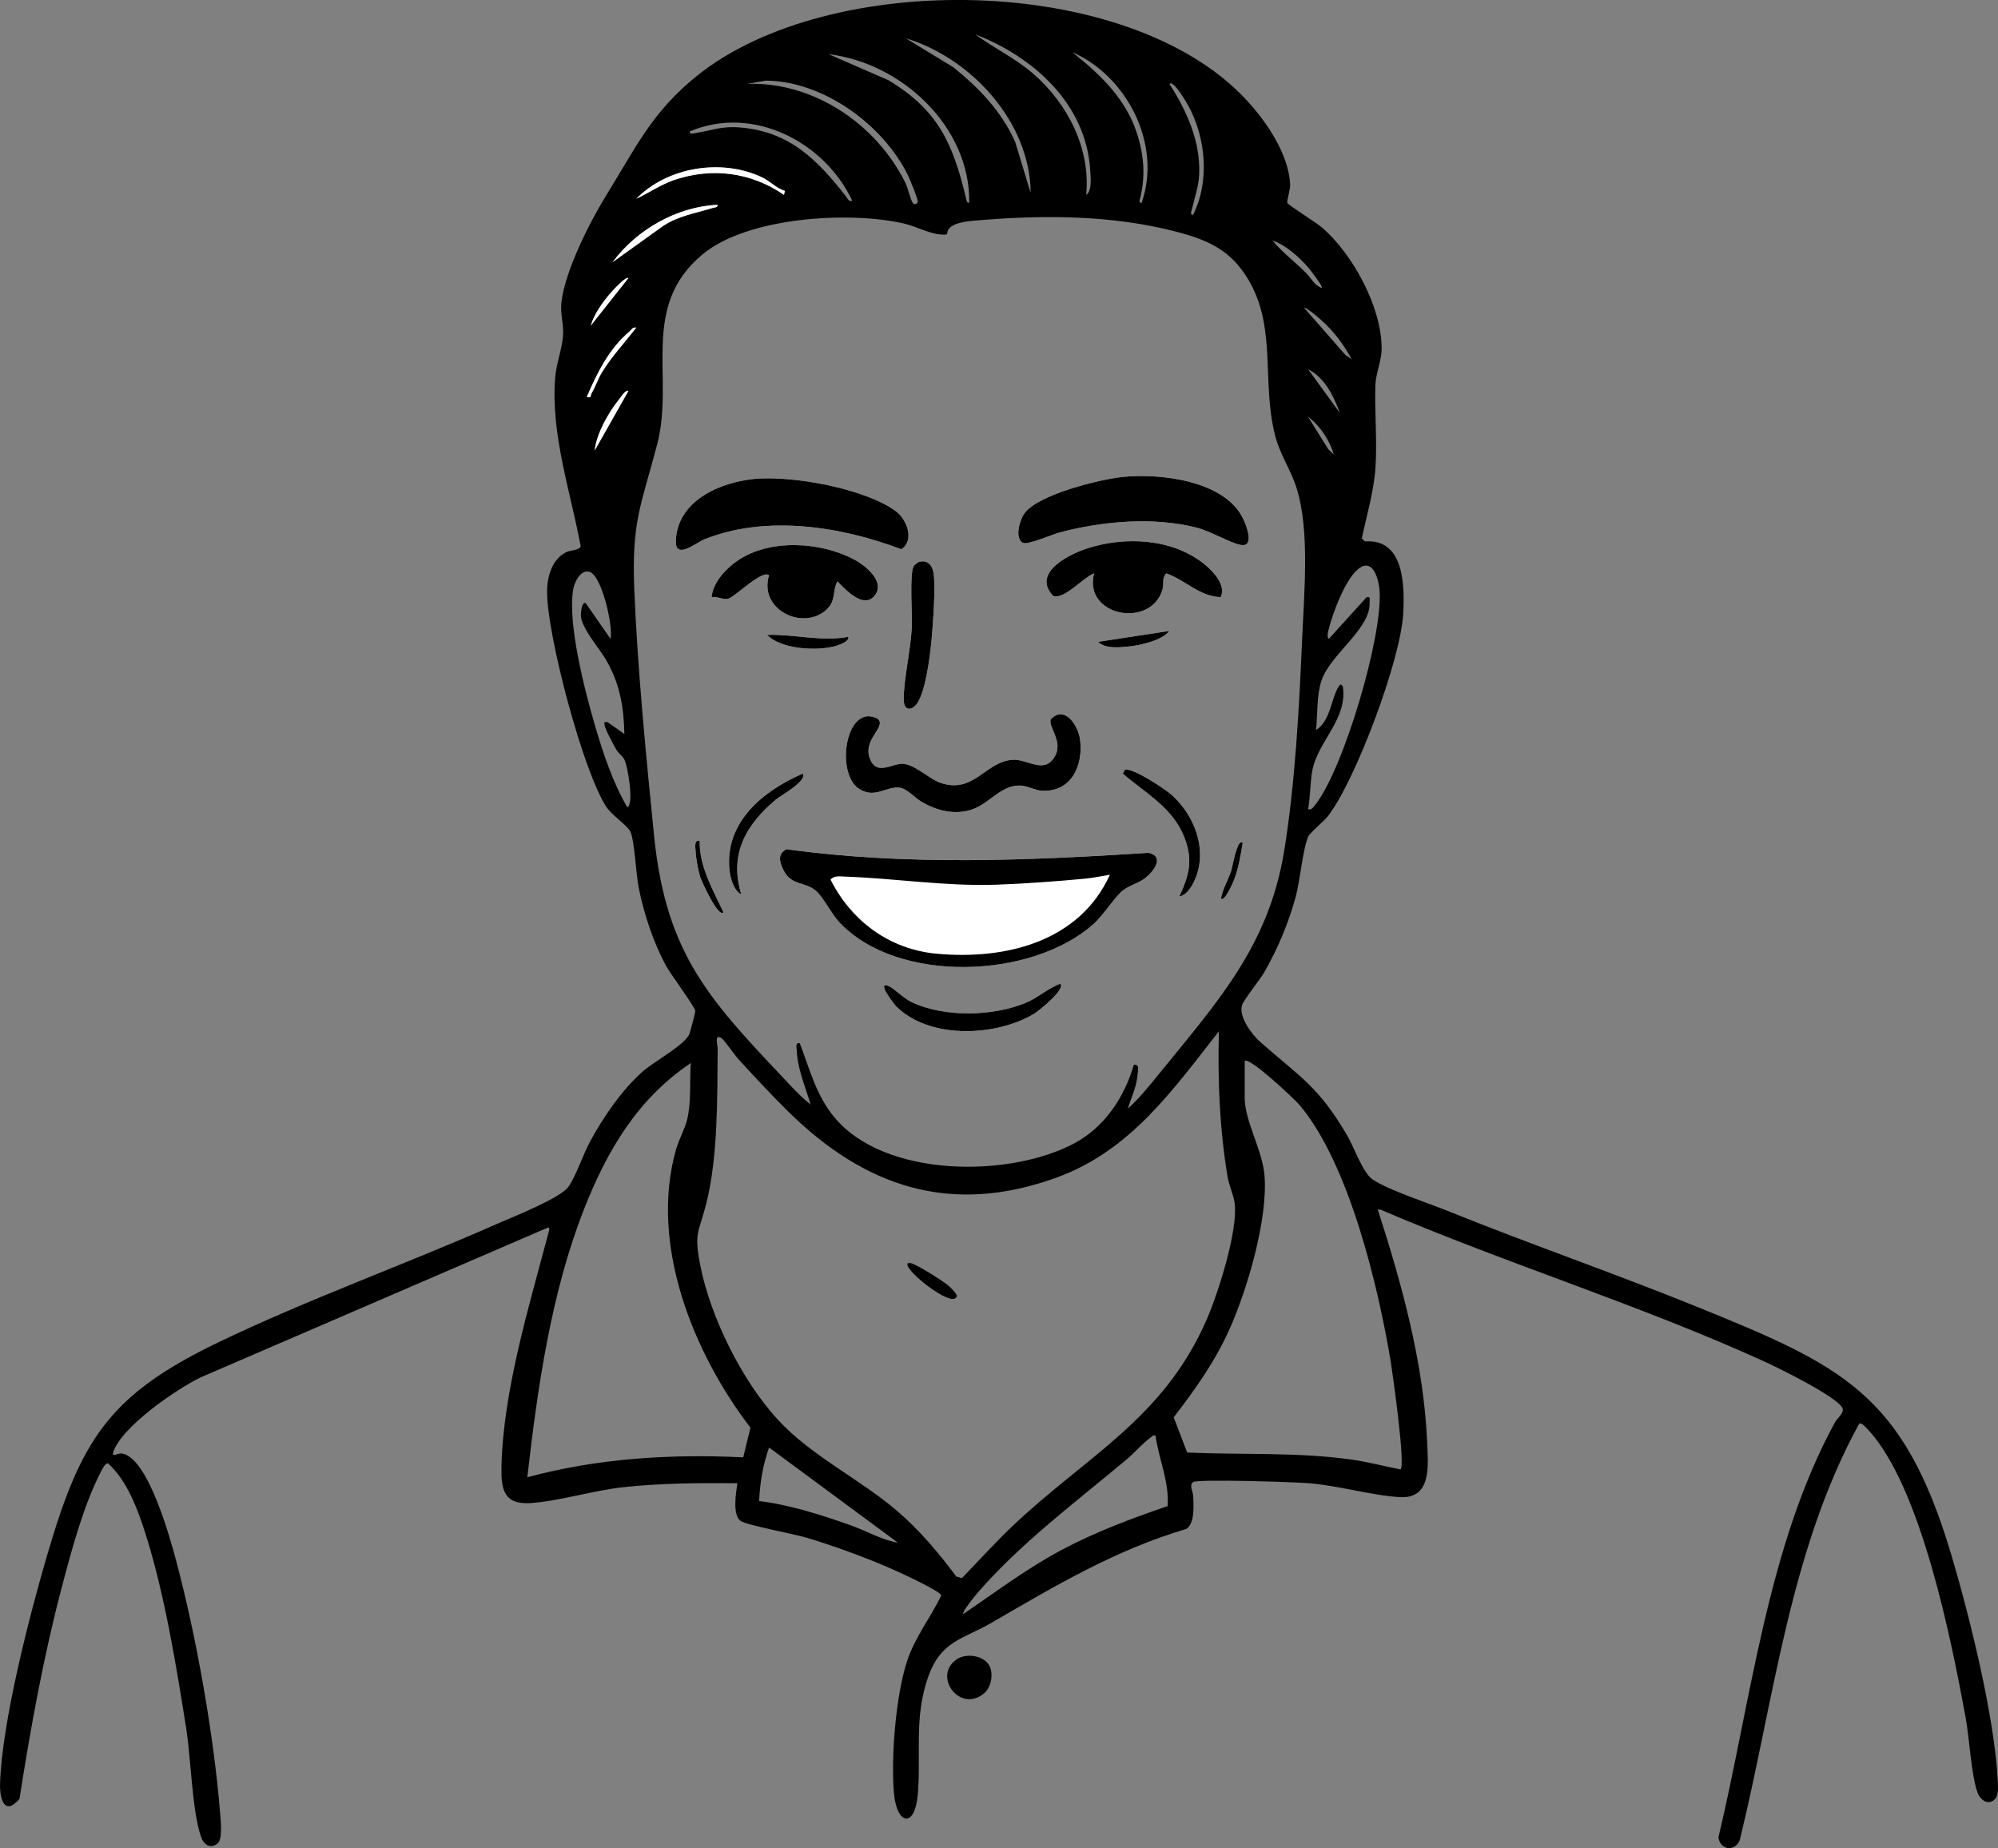 <?xml version="1.0" encoding="UTF-8"?>
<svg id="Layer_1" data-name="Layer 1" xmlns="http://www.w3.org/2000/svg" viewBox="0 0 1008.17 932.41">
  <rect x="0" y="0" width="1008.17" height="932.41" fill="#808080" stroke="none"/>
  <defs>
    <style>
      .cls-1 {
        fill: #fff;
      }
    </style>
  </defs>
  <path d="M628.45,49.93c10.26,10.92,21.75,27.51,22.54,43.03.14,2.77-1.81,8.57-1.42,9.4.56,1.2,14.73,10.03,17.51,12.43,15.54,13.41,30.1,40.2,30.08,61.01,0,5.96-2.93,12.83-3.13,18.05-.53,13.66.95,28.02.03,41.94-.81,12.14-4.42,24.05-6.91,35.89l1.57,1.48c19.94-1.51,20.09,22.42,19.3,36.7-1.27,22.97-23.87,83.65-37.98,101.93-1.99,2.57-8.95,8.15-9.91,10.3-2.73,6.1-4.14,22.35-6.35,30.44-3.59,13.12-9.12,26.33-15.91,38.09-2.12,3.67-10.51,14.06-11.21,16.65-1.61,5.97,5.15,14.84,9.39,18.56,20.32,17.84,29.2,22.27,43.82,47.18,3.45,5.88,7.75,18.74,12.86,22.14,7.88,5.25,28.24,11.94,38.09,15.91,41.12,16.61,83.13,31.13,124.24,47.76,74.76,30.25,105.25,44.03,129.51,125.49,9.34,31.35,21.98,82.41,23.49,114.5.16,3.35.71,8.4-3.02,10.02-3.3,1.43-6.26-1.66-7.3-4.69-3.16-9.2-4-27.32-5.98-38.02-7.19-38.91-22.46-116.11-49.17-144.83-.76-.82-3.27-3.86-4.49-2.98-35.2,64.14-43.03,139.92-60.28,210.23-2.64,5.99-10,4.7-10.71-1.6,16.36-68.51,24.67-146.97,58.78-209.33,1.13-2.07,4.92-4.89,3.75-7.28-2.78-5.67-31.9-20.01-38.88-23.2-62.68-28.64-130.67-49.61-194.17-76.85-1.95.06-1.52-.47-1.03,1.03,11.83,36.74,22.81,76.64,24.51,115.5.52,11.89,2.7,29.34-13.52,28.53-13.61-.68-31.16-5.83-45.98-7.03-7.04-.57-56.11-2.21-58.54-.56-2.14,1.44-.02,5,.05,7.07.16,4.72.9,13.65-3.45,16.54-35.75,10.59-66.1,28.65-97.88,47.12-14.97,8.7-25.85,9.11-32.42,27.58-7.28,20.49-3.44,39.3-5.27,59.73-1.48,16.47-10.54,15.09-11.97-1-1.61-18.1.92-49.16,6.52-66.44,4.08-12.56,11.8-21.83,17.31-33.41-.46-2.44-24.23-13.15-28.18-14.81-12.2-5.12-27.01-10.54-39.68-14.32-6.22-1.86-30.34-6.35-33.3-8.44-4.36-3.07-2.35-14.44-1.69-19.06-19.18-.16-38.41-.05-57.49,2-15.12,1.63-32.77,7.12-46.97,8.03-13.48.86-14.84-7.06-14.57-18.58.89-38.3,13.89-80.58,23.6-117.4.23-.88,1.07-3.08-.07-3.07l-175.37,75.64c-12.14,5.89-40.13,25.01-44.11,37.9-.81,2.61,2.46.18,4.39.47,13.16,1.98,24.23,42.32,27.31,53.79,10.26,38.27,19.09,88.24,22.28,127.72.28,3.49,1.33,13.11-1.26,15.22-3.73,3.04-7.12.57-8.46-3.5-4.52-13.69-4.97-39.15-7.41-54.59-4.95-31.31-10.87-67.57-20.37-97.63-3.95-12.5-9.25-27.09-19.03-35.98-1.42-.55-3.45,3.83-4.01,4.94-8.61,17.06-14.27,38.3-19.17,56.83-9.35,35.32-15.88,71.36-21.53,107.47-7.62,8.87-10.05.03-9.8-7.8.99-30.94,14.63-83.89,23.55-114.45,16.99-58.2,30.72-81.14,86.14-107.86,45.35-21.87,94.74-39.5,141.03-59.97,7.95-3.52,32.16-12.99,36.15-18.85s7.31-16.26,11-23c6.77-12.39,15.64-25.36,26.16-34.84,5.81-5.24,21.55-13.51,23.81-19.19.51-1.29,3.06-11.03,2.96-11.63-.35-2.21-12.59-18.63-14.93-23-6.26-11.66-10.82-25.51-13.51-38.49-1.54-7.43-2.08-23.45-4.23-28.77-1.25-3.09-9.39-8.26-12.28-12.72-11.85-18.32-29.76-86.33-29.84-108.25-.03-7.73,2.39-16.58,9.77-20.22,2.08-1.02,6.6-.9,7.2-2.85-5.17-27.86-15.05-56.14-12.92-84.87.52-7,3.44-14.54,3.97-21.02s-1.54-11.3-.73-17.74c2.01-15.88,14.4-40.37,22.91-54.08,14.68-23.66,22.63-41.31,45.36-59.64,66.71-53.8,217.18-51.91,276.86,11.6ZM548.07,98.31c3.09-1.86,2.24-9.17,2.03-12.54-2.08-33.37-28.64-57.11-58.04-68.45,9.53,6.98,20.52,12.19,29.47,20.02,17.25,15.08,28.81,37.59,26.54,60.97ZM520.05,97.3c-.24-35.68-29.96-68.01-62.98-77.99l23.91,14.58c12.97,10.41,24.45,22.35,31.27,37.73l7.81,25.68ZM576.05,102.3c10.3-29.23-7.17-63.79-34.99-75.98,14.79,11.78,27.93,24.32,33.32,43.17,2.94,10.28,3.44,19.45,1.12,29.77-.23,1.02-1.33,3.26.55,3.04ZM489.05,102.3c.64-38.43-34.31-70.64-70.98-74.98l30.3,13.18c25.09,15.13,32.39,31.96,38.98,59.03.24,1,.29,3.01,1.7,2.77ZM377.07,42.3c33.58-1.09,65.02,20.29,79.71,49.8,1.38,2.78,2.52,8.4,3.78,10.22,1.02,1.48,2.35.27,2.51-.53.24-1.21-3.91-11.27-4.83-13.16-12.45-25.57-42.73-47.8-71.84-47.95l-9.33,1.61ZM602.05,108.3c8.43-16.73,6.45-38.8-2.47-55.01-.72-1.3-7.37-13.07-9.52-10.97,8.71,13.5,15.73,28.98,15.04,45.54-.26,6.16-2.27,11.66-3.59,17.41-.23,1.02-1.34,3.26.54,3.04ZM430.06,101.3c-14.02-29.88-50.43-48.48-81.99-34.98-.24,1.8,2.17.91,3.24.74,8.38-1.31,12.73-3.55,22.24-2.74,25.13,2.16,38.88,16.38,53.29,34.71.95,1.2,1.14,2.72,3.22,2.27ZM396.06,96.33c-4.37-1.39-7.54-4.97-11.62-6.9-20.36-9.6-47.69-5.22-63.38,10.87,6.5-3.03,12.14-7.08,19.04-9.45,19.05-6.54,38.94-3.95,55.47,7.45l.48-1.97ZM362.06,103.32c-20.64.98-40.8,12.53-52.99,28.98l25.33-18.16c7.8-5.24,16.3-6.46,24.88-9.13,1.04-.32,3.02-.26,2.78-1.69ZM569.07,559.31c5.49-4.84,10.32-10.81,14.96-16.53,29.59-36.5,55.97-64.94,63.89-113.11,5.62-34.18,7.66-73.14,9.15-107.85.96-22.5,3.89-53.92-2.73-75.29-2.89-9.34-8.5-17.13-10.99-27.01-6.83-27.12.98-54.29-13.49-78.51-8.78-14.69-19.96-19.81-35.98-24.02-33.1-8.71-68.44-8.63-102.31-5.66-4.37.38-13.77,1.3-13.65,6.83l-1.32.24c-7.23.01-13.56-4.02-20.5-5.63-27.58-6.37-78.94-3.28-101.56,15.52-32.01,26.59-14.02,61.98-22.97,96.03-8.14,30.99-12.93,38.78-11.5,73.48,1.63,39.61,5.99,84.36,9.99,124.01,6.16,60.97,28.96,83.58,68.97,126.03,3.11,3.3,6.48,6.63,10.02,9.47-2.66-9.04-6.63-17.84-7.02-27.47-.06-1.45-.81-4.03,1.52-3.52,5.09,13.25,8.23,26.26,17.54,37.46,25.36,30.5,88.26,30.56,120.99,13.05,15.24-8.16,25.27-23.15,30-39.51,3.18-.88,2.04,3.4,1.86,5.37-.55,5.97-3.14,11.03-4.87,16.62ZM667.05,145.31c.64-.68-6.07-9.38-7.02-10.47-4.66-5.31-11.25-11.21-17.97-13.52,5.05,6.13,11.46,10.82,17.03,16.46,2.55,2.59,4,6.09,7.96,7.53ZM317.06,140.32c-1.24-1.08-7.93,6.33-8.97,7.52-3.92,4.49-8.38,10.73-10.02,16.47l18.99-23.99ZM682.06,181.3c-4.04-7.54-9.11-14.3-15.53-19.96-1.01-.9-7.74-6.69-8.47-6.02l20.78,23.71,3.22,2.27ZM321.06,165.32c-1.88-.44-2.38,1.04-3.5,1.99-10.24,8.61-16.33,20.98-21.5,32.99,2.66.56,1.73-.67,2.49-1.96,1.96-3.35,3.32-7.49,5.32-10.72,4.81-7.77,11.58-15.08,17.19-22.3ZM676.05,208.31c-3.09-8.53-7.57-17.78-15.98-22l15.98,22ZM317.06,197.32c-1.15-1.21-4.36,3.78-4.96,4.53-5.29,6.59-11.16,17.13-12.03,25.45l16.99-29.99ZM673.05,229.31c-2.23-7.27-6.83-14.4-12.98-19l10.16,16.33,2.82,2.67ZM660.07,408.3c1.8.36,2.49-.89,3.43-2.06,14.39-17.81,34.46-85.79,32.6-108.47-.38-4.66-2.8-15.56-9.59-11.52-7.29,4.34-14.27,23.68-16.21,31.79-.26,1.07-.81,3.6.25,4.25l19.02-20.99c2.23-.42,1.41.99,1.51,2.5.84,13.36-19.94,26.29-24.32,39.69-2.41,7.38-1.9,17-2.69,24.8,7.35-4.48,7.65-16.27,11.48-22.01.84-1.26,1.12-1.12,2.02,0,2.58,16.58-12.73,27.8-15.41,42.62-1.08,5.96-1.01,13.26-2.1,19.39ZM308.05,322.31c1.42-6.38-4.36-32.14-10.71-33.86-4.3-1.16-7.39,5.07-8.04,8.6-3.17,17.1,5.96,52.15,11.06,69.47,4.1,13.93,8.87,28.29,16.2,40.79,3.44-1.45.24-21.11-1.64-24.35-1.03-1.78-2.94-2.9-4.05-4.95-1.38-2.53-5.48-9.92-5.82-12.2-.23-1.53-.04-1.74,1.49-1.48l8.52,5.98c-.32-13.92-2.28-25.22-9.19-37.3-3.36-5.88-12.31-15.81-12.77-22.32-.08-1.07.39-7.43,2.46-6.37l12.5,17.99ZM397.65,560.72c-8.59-8.46-16.94-17.5-25.1-26.4-1.75-1.9-7.18-9.7-8.46-10.54-3.86-2.5-1.95,3.78-1.96,4.96-.2,24.38.21,54.88-5.73,78.39-3.76,14.88-6.36,14.51-3.03,31.38,5.19,26.2,21.05,58.17,39.19,77.81,16.85,18.25,40.65,29.5,59.53,45.47,11.57,9.79,21.39,21.42,30.42,33.58l2.86.82c8.39-8.63,16.45-17.61,25.17-25.92,37.34-35.55,76.5-54.24,98.38-104.62,5.76-13.27,15.91-45.02,14.06-58.77-.54-4.02-2.82-8.72-3.6-13.4-4.02-24.41-4.98-48.42-4.33-73.18-23.33,29.71-44.64,60.23-81.74,73.75-53.5,19.49-96.9,4.85-135.66-33.34ZM628.06,535.31v18.5c0,11.8,8.91,26.33,9.98,39.02,1.87,22.05-8.67,57.87-17.81,78.16-7.27,16.14-17.27,30.16-28,44.07l6.81,17.77c27.61,1.25,55.93-.31,83.38,3.62,8.14,1.17,16.07,3.34,24.13,4.87,3.03-.14-4.06-49.92-4.78-54.22-6.29-38.07-21.13-100.28-46.2-129.8-2.22-2.62-25.32-24.45-27.51-21.99ZM375.02,735.26l3.64-14.99c-28.97-37.75-51.08-92.72-37.53-140.4,1.44-5.05,4.5-10.33,5.67-15.33,2.12-9.08,1.09-19.03,1.78-28.22-26.97,18.13-42.35,44.28-53.99,74.01-16.61,42.42-23.34,89.88-28.51,134.98,35.39-9.57,72.45-11.84,108.95-10.05ZM583.06,724.31c-1.52-.42-1.66.4-2.51.98-3.49,2.39-8.42,7.98-12.01,10.99-25.3,21.16-53.22,42.01-74.99,67.01-1.11,1.27-8.37,10.07-7.48,11.01,16.44-11.15,32.35-23.19,49.97-32.52,17-9,34.98-15.7,53.14-21.93.87-12.32-4.48-23.75-6.13-35.55ZM453.06,778.3l-64.99-47.99c-3.11,8.67-4.61,17.79-5.02,27,15.5,1.91,31.48,7.01,46.25,12.25,7.85,2.79,15.64,7.38,23.75,8.74Z"/>
  <path d="M498.75,839.62c2.8,3.95,1.69,11.46-2.18,14.7-12.13,10.15-26.04-8.4-14.03-17.03,4.63-3.33,12.96-2.26,16.21,2.33Z"/>
  <path class="cls-1" d="M566.84,240.59c-11.72,1.16-42.75,8.81-49.77,18.23-2.56,3.43-5.22,12.47-1.02,15.03,2.22,1.36,15.06-4.27,18.8-5.25,21.57-5.69,47.03-7.91,68.85-2.41,7.48,1.89,16.45,7.59,22.34,8.72,7.21,1.38,2.97-9.66,1.22-13.28-9.34-19.23-41.67-22.9-60.41-21.04ZM380.86,241.61c-17.48,1.65-39.11,10.96-39.84,31.25-.35,9.91,10.36.88,14.36-.73,31.16-12.5,68.9-6.6,99.4,4.99,6.86-4.4,2.89-15.08-2.79-19.24-15.59-11.44-52.16-18.06-71.13-16.27ZM615.97,301.28c2.72-5.8-3.22-12.36-7.43-15.94-16.2-13.8-40.91-14.99-60.44-8.48-9.59,3.2-27.36,12.39-16.77,23.74,5.51,2.36,15.32-9.39,20.72-11.28-5.6,21.73,28.84,27.99,34.55,8.04.83-2.89-.44-6.13,1.99-8.04,9.49,3.41,16.88,11.7,27.38,11.97ZM388.06,290.31c-5.27,16.85,16.26,27.86,28.36,17.85,5.82-4.81,3.31-9.4,6.15-14.83,3.99,4.03,12.9,13.9,18.52,7.5,6.1-6.94-3.98-15.21-9.71-18.33-16.98-9.23-42.93-10.81-59.24.38-6.01,4.13-12.4,11.04-13.08,18.43,2.71-.58,5.78,1.42,8.25.83,3.38-.8,17.59-15.09,20.76-11.82ZM463.79,283.49c-.85.25-2.33,1.5-2.78,2.26-2.19,3.66-.62,24.8-.95,31.05-.6,11.34-3.98,25.41-4.08,36.02-.04,4,2.08,6.41,5.57,3.48,5.3-4.45,7.86-26.34,8.5-33.49.73-8.12,2.15-26.6.95-33.93-.63-3.82-3.18-6.55-7.22-5.38ZM590.06,318.32l-36,5.49c3.5,3.56,10.66,2.85,15.37,2.38,5.98-.59,16.86-3.02,20.62-7.87ZM428.06,321.31c-13.74,2.49-27.43-1.45-40.99-.99,7.06,7.35,25.47,8.38,34.99,5.48,1.39-.42,6.76-2.3,6-4.49ZM442.8,362.56c-.53-.45-3.53-1.17-4.35-1.18-12.68-.13-16,29.86-4.74,36.78,8.13,4.99,13.71-1.78,20.6-.68,3.42.55,7.56,5.28,10.89,7.19,7.66,4.39,16.83,6.65,25.43,3.71s14.9-12.81,24.8-11.98c3.22.27,7.11,2.4,10.27,2.57,14.99.8,21.09-12.87,19.27-26.06-.93-6.76-7.74-17.48-14.81-9.91-1.2,3.81,6.2,10.95,2.32,18.25-5.31,9.98-13.93,1.43-21.8,2.12-13.64,1.19-19.29,17.18-35.85,11.69-6.38-2.11-13.82-10.13-20.13-9.67-5.44.4-12.5,5.71-15.7-2.49-3.95-10.11,8.79-16.09,3.81-20.32ZM595.07,452.3c4.27-.77,7.08-6.34,8.47-10.02,5.46-14.49-.93-30.76-12.01-40.95-3.52-3.24-19.87-14.02-23.95-13.02l-1.03,1.99c11.4,9.91,25.11,17.11,30.99,32.02,4.57,11.58,2.54,19.08-2.48,29.98ZM374.05,451.31c-6.21-20.55,2.31-35.11,17.53-47.98,2-1.69,16.14-9.59,13.47-13.02-19.92,8.62-39.39,24.43-36.98,48.49.43,4.26,2.02,10.2,5.98,12.51ZM353.06,424.31c-3.05-.94-2.13,3.55-2.03,5.54.18,3.56,1.26,9.26,2.31,12.69.5,1.64,9.01,20.69,11.72,17.77-5.31-11.4-12.21-23-12-35.99ZM627.06,425.31c-2.68-3.07-5.39,12.83-5.71,13.78-1.67,4.92-4.32,9.23-5.28,14.21,1.79,1.98,6.09-8.02,6.48-9.01,2.4-6.1,3.43-12.56,4.51-18.98ZM396.78,428.44c-4.21,2.32-3.57,5.71-1.9,9.56,3.99,9.17,10.79,6.41,16.7,11.29,3.86,3.19,7.9,11.7,11.97,16.03,29.46,31.24,97.02,28.54,128.04,1.01,5.55-4.92,10.44-13.3,14.95-17.05,3.16-2.62,8-3.61,11.54-6.46,4.26-3.43,9.61-10.75,1.54-12.58-61.04,3.91-122.12,6.53-182.84-1.82ZM535.06,496.31c-6.52,2.37-11.14,7.07-17.73,9.76-16.64,6.78-40.73,7.23-57.15-.37-4-1.85-9.34-7.26-11.76-8.24-6.58-2.68,2.85,9.35,3.76,10.25,16.76,16.77,50.22,15.36,69.59,3.8,2.22-1.33,16.06-12.33,13.3-15.19Z"/>
  <path class="cls-1" d="M396.06,96.33l-.48,1.97c-16.53-11.4-36.42-13.99-55.47-7.45-6.9,2.37-12.54,6.41-19.04,9.45,15.69-16.08,43.02-20.47,63.38-10.87,4.08,1.92,7.25,5.51,11.62,6.9Z"/>
  <path class="cls-1" d="M362.06,103.32c.24,1.43-1.74,1.37-2.78,1.69-8.58,2.67-17.08,3.89-24.88,9.13l-25.33,18.16c12.2-16.45,32.36-28,52.99-28.98Z"/>
  <path class="cls-1" d="M321.06,165.32c-5.62,7.22-12.38,14.53-17.19,22.3-2,3.23-3.36,7.37-5.32,10.72-.76,1.3.18,2.52-2.49,1.96,5.16-12.01,11.26-24.38,21.5-32.99,1.12-.94,1.63-2.42,3.5-1.99Z"/>
  <path class="cls-1" d="M317.06,197.32l-16.99,29.99c.87-8.32,6.74-18.87,12.03-25.45.6-.75,3.81-5.74,4.96-4.53Z"/>
  <path class="cls-1" d="M317.06,140.32l-18.99,23.99c1.64-5.74,6.1-11.98,10.02-16.47,1.04-1.19,7.73-8.6,8.97-7.52Z"/>
  <path d="M396.78,428.44c60.72,8.35,121.8,5.72,182.84,1.82,8.07,1.83,2.73,9.15-1.54,12.58-3.54,2.85-8.38,3.84-11.54,6.46-4.52,3.74-9.41,12.12-14.95,17.05-31.02,27.53-98.57,30.23-128.04-1.01-4.08-4.33-8.12-12.84-11.97-16.03-5.91-4.88-12.71-2.12-16.7-11.29-1.67-3.85-2.31-7.24,1.9-9.56ZM560.06,441.31c-4.02.67-8.47,1.61-12.5,1.99-14.23,1.34-30.72,2.57-44.95,3.05-25.57.86-50.6-3.17-76-4.08-2.58-.09-5.84-.65-7.52,1.54,10.62,20.98,29.76,35.18,53.61,37.37,34.7,3.18,71.92-5.97,87.36-39.87Z"/>
  <path d="M380.86,241.61c18.97-1.79,55.54,4.83,71.13,16.27,5.68,4.17,9.65,14.85,2.79,19.24-30.5-11.59-68.24-17.49-99.4-4.99-4,1.6-14.71,10.63-14.36.73.72-20.29,22.36-29.6,39.84-31.25Z"/>
  <path d="M566.84,240.59c18.73-1.85,51.07,1.82,60.41,21.04,1.76,3.62,5.99,14.66-1.22,13.28-5.89-1.13-14.86-6.84-22.34-8.72-21.81-5.5-47.27-3.28-68.85,2.41-3.74.99-16.57,6.61-18.8,5.25-4.2-2.56-1.54-11.6,1.02-15.03,7.02-9.42,38.05-17.07,49.77-18.23Z"/>
  <path d="M442.8,362.56c4.98,4.23-7.76,10.21-3.81,20.32,3.2,8.2,10.26,2.89,15.7,2.49,6.31-.46,13.75,7.56,20.13,9.67,16.56,5.48,22.21-10.5,35.85-11.69,7.87-.69,16.49,7.87,21.8-2.12,3.88-7.31-3.52-14.44-2.32-18.25,7.07-7.57,13.87,3.15,14.81,9.91,1.82,13.19-4.28,26.87-19.27,26.06-3.16-.17-7.05-2.3-10.27-2.57-9.9-.83-16.03,8.98-24.8,11.98s-17.77.68-25.43-3.71c-3.34-1.91-7.47-6.64-10.89-7.19-6.89-1.1-12.47,5.67-20.6.68-11.26-6.92-7.94-36.91,4.74-36.78.83,0,3.82.73,4.35,1.18Z"/>
  <path d="M615.97,301.28c-10.5-.27-17.89-8.56-27.38-11.97-2.43,1.91-1.16,5.15-1.99,8.04-5.71,19.95-40.15,13.69-34.55-8.04-5.4,1.89-15.22,13.63-20.72,11.28-10.59-11.35,7.19-20.54,16.77-23.74,19.53-6.51,44.24-5.32,60.44,8.48,4.21,3.58,10.14,10.14,7.43,15.94Z"/>
  <path d="M388.06,290.31c-3.17-3.27-17.38,11.02-20.76,11.82-2.47.59-5.54-1.41-8.25-.83.68-7.38,7.07-14.3,13.08-18.43,16.3-11.19,42.25-9.61,59.24-.38,5.73,3.11,15.81,11.39,9.71,18.33-5.62,6.4-14.53-3.47-18.52-7.5-2.84,5.43-.33,10.02-6.15,14.83-12.1,10.01-33.63-1-28.36-17.85Z"/>
  <path d="M463.79,283.49c4.04-1.18,6.59,1.56,7.22,5.38,1.2,7.33-.23,25.81-.95,33.93-.64,7.15-3.2,29.04-8.5,33.49-3.49,2.94-5.61.53-5.57-3.48.09-10.61,3.48-24.67,4.08-36.02.33-6.25-1.24-27.39.95-31.05.45-.76,1.93-2.01,2.78-2.26Z"/>
  <path d="M535.06,496.31c2.76,2.86-11.08,13.86-13.3,15.19-19.36,11.56-52.83,12.96-69.59-3.8-.9-.9-10.34-12.93-3.76-10.25,2.42.98,7.76,6.39,11.76,8.24,16.42,7.61,40.51,7.15,57.15.37,6.59-2.69,11.21-7.38,17.73-9.76Z"/>
  <path d="M595.07,452.3c5.01-10.89,7.05-18.39,2.48-29.98-5.88-14.91-19.6-22.11-30.99-32.02l1.03-1.99c4.08-1,20.43,9.79,23.95,13.02,11.07,10.19,17.47,26.46,12.01,40.95-1.39,3.68-4.2,9.25-8.47,10.02Z"/>
  <path d="M374.05,451.31c-3.96-2.31-5.55-8.25-5.98-12.51-2.41-24.06,17.06-39.87,36.98-48.49,2.68,3.43-11.47,11.34-13.47,13.02-15.23,12.87-23.74,27.43-17.53,47.98Z"/>
  <path d="M428.06,321.31c.76,2.19-4.62,4.07-6,4.49-9.52,2.9-27.93,1.86-34.99-5.48,13.56-.45,27.25,3.49,40.99.99Z"/>
  <path d="M590.06,318.32c-3.76,4.85-14.64,7.28-20.62,7.87-4.72.47-11.87,1.18-15.37-2.38l36-5.49Z"/>
  <path d="M353.06,424.31c-.21,12.99,6.69,24.59,12,35.99-2.71,2.92-11.22-16.12-11.72-17.77-1.05-3.43-2.13-9.13-2.31-12.69-.1-1.98-1.02-6.48,2.03-5.54Z"/>
  <path d="M627.06,425.31c-1.08,6.42-2.11,12.88-4.51,18.98-.39.99-4.69,11-6.48,9.01.96-4.98,3.61-9.29,5.28-14.21.32-.95,3.03-16.85,5.71-13.78Z"/>
  <path d="M478.65,648.72c.99.85,3.69,3.53,3.96,4.57.87.61-.71,1.89-1.1,1.99-5.47,1.37-26.06-15.48-23.44-17.97,1.75-.34,2.89.47,4.33,1.16,3.66,1.75,13.22,7.66,16.25,10.25Z"/>
</svg>